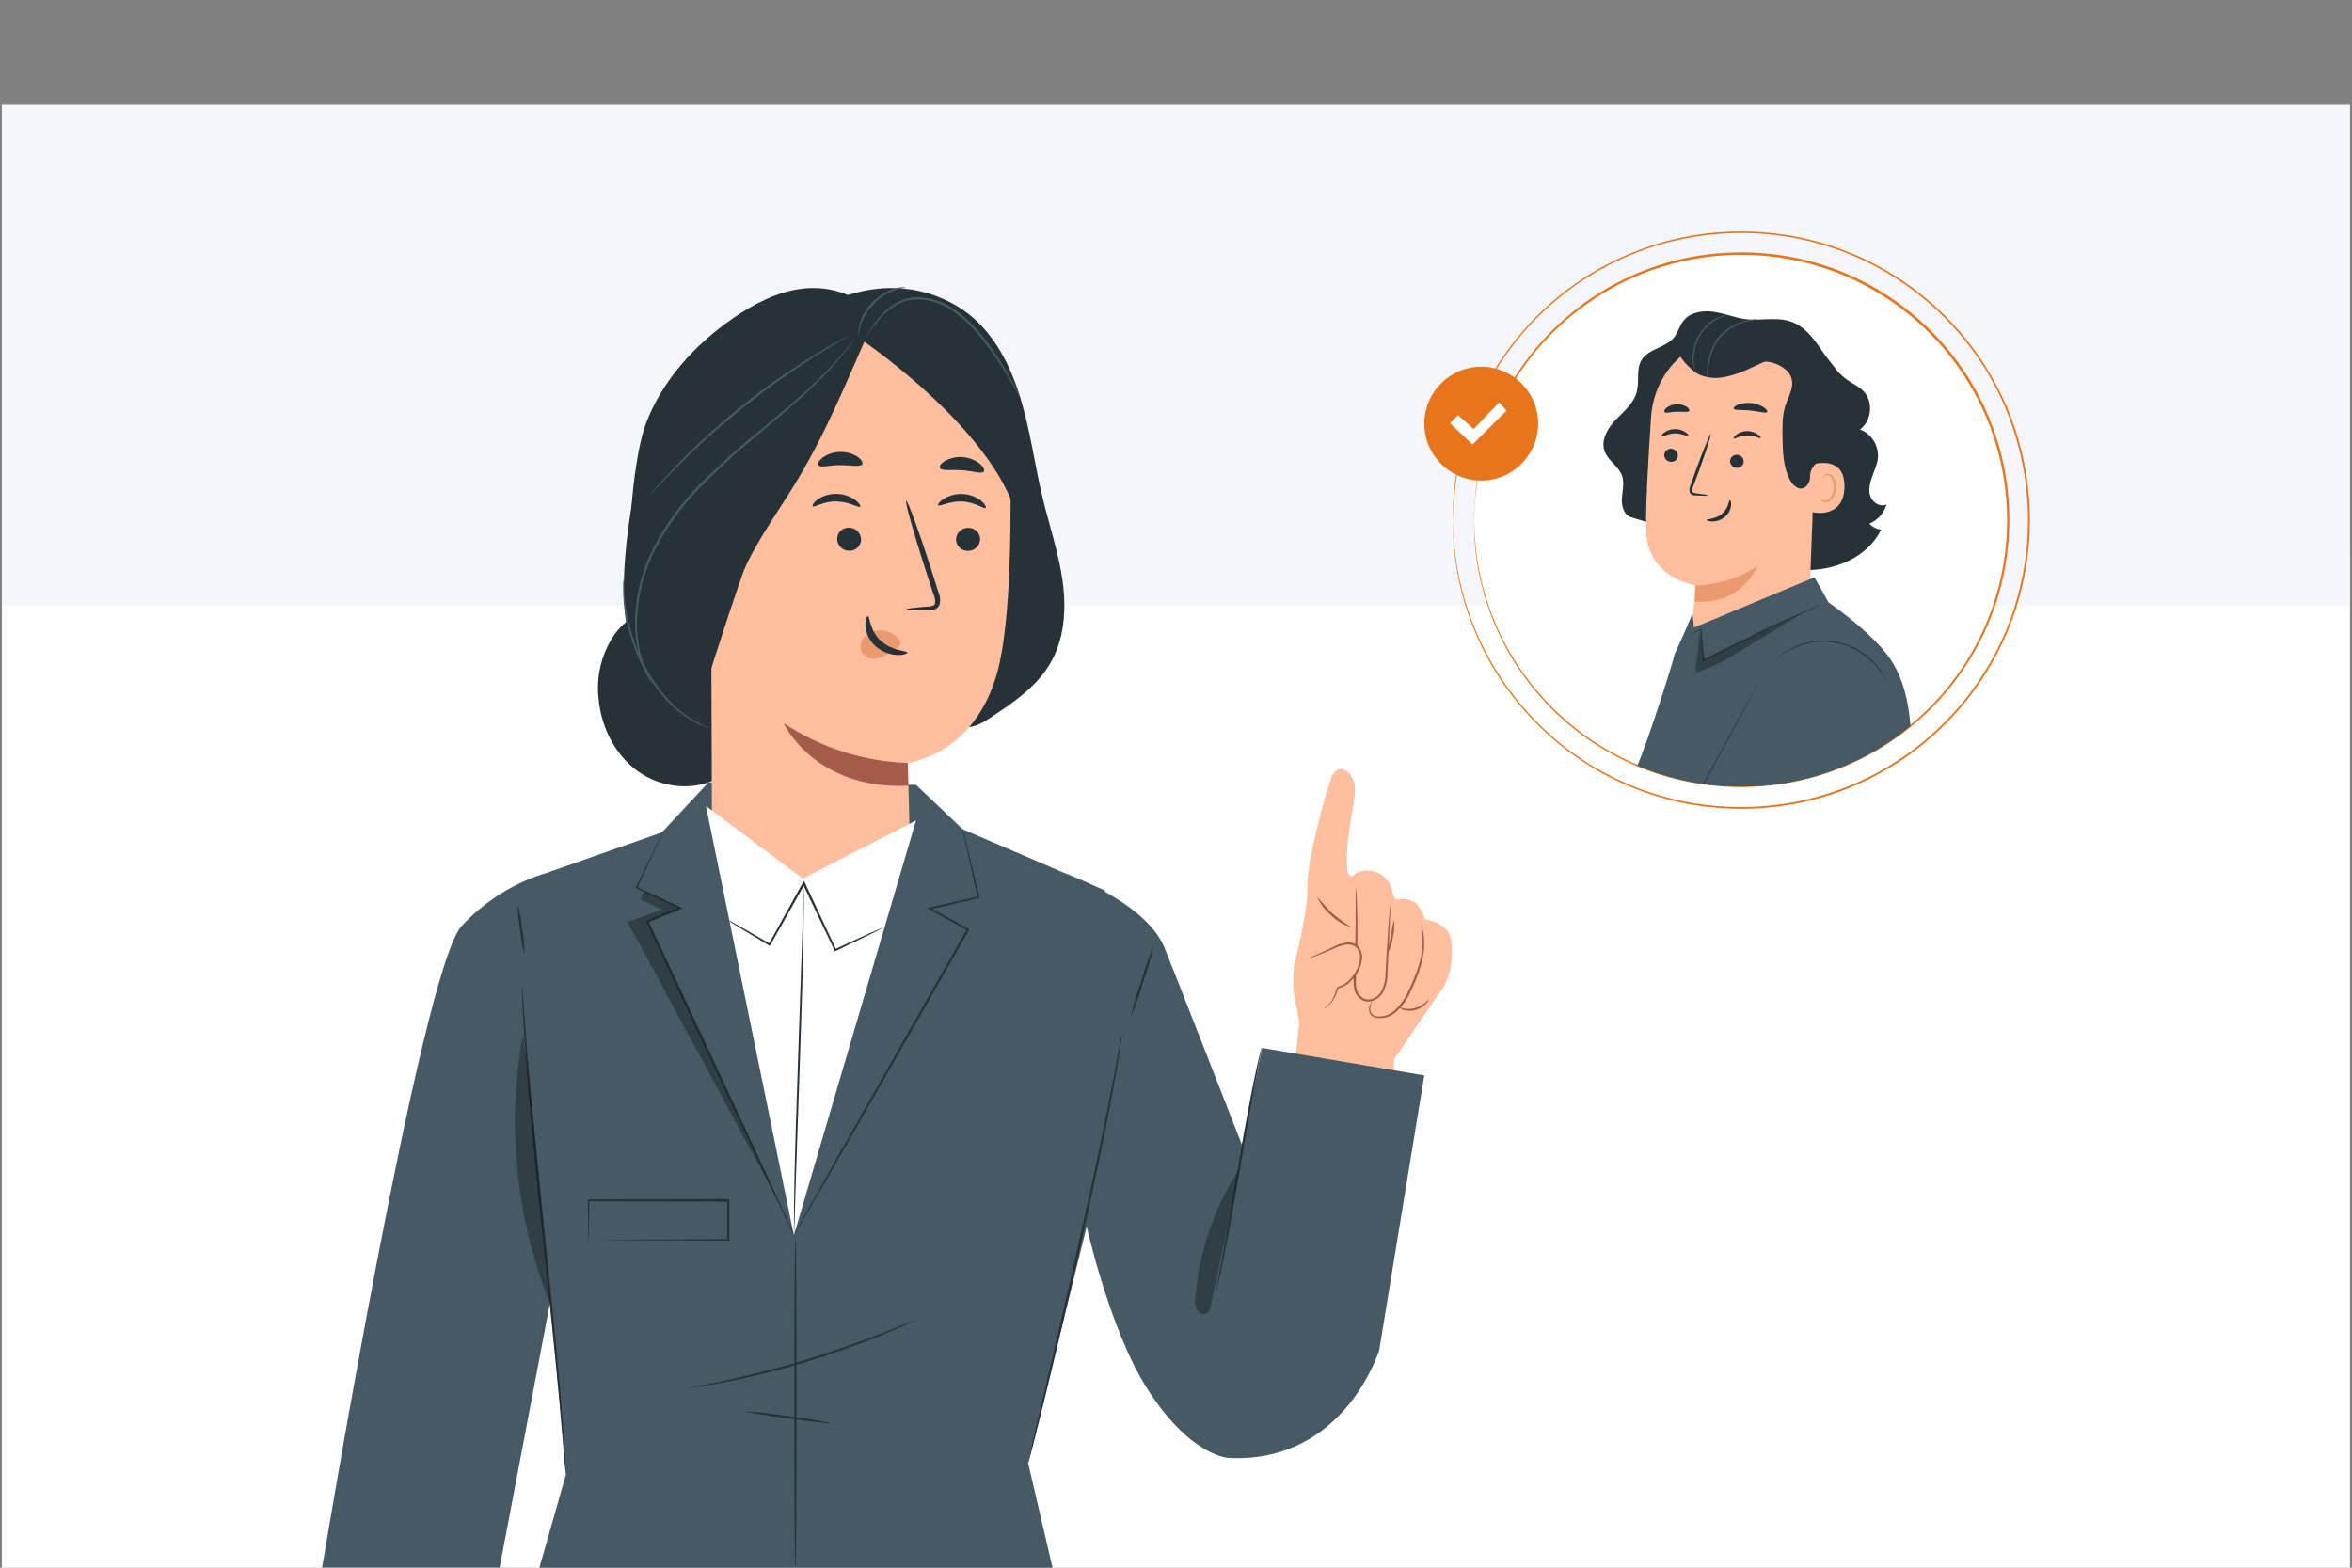 <?xml version="1.0" encoding="UTF-8"?> <svg xmlns="http://www.w3.org/2000/svg" xmlns:xlink="http://www.w3.org/1999/xlink" id="a" viewBox="0 0 300 200"><rect x="0" y="0" width="300" height="200" fill="#808080" stroke="none"/> <defs> <style>.e{fill:none;}.f{fill:#eb996e;}.g{fill:#f4f6fb;}.h{fill:#fff;}.i{fill:#ffbe9d;}.j{fill:#e6751c;}.k{fill:#a45b4a;}.l{fill:#455a64;}.m{fill:#263238;}.n,.o{opacity:.3;}.p{clip-path:url(#c);}.o{isolation:isolate;}</style> <clipPath id="c"> <ellipse class="e" cx="222.07" cy="66.35" rx="34.06" ry="33.99"></ellipse> </clipPath> </defs> <rect class="h" x=".24" y="70.87" width="299.51" height="129.13"></rect> <rect class="g" x=".24" y="13.38" width="299.51" height="63.82"></rect> <g> <g id="b"> <ellipse class="h" cx="222.07" cy="66.35" rx="34.06" ry="33.99"></ellipse> <path class="j" d="M188.01,66.35s0-.19,.03-.53,0-.91,.08-1.6c.36-5.37,1.99-10.57,4.76-15.18,2.25-3.73,5.18-6.99,8.65-9.63,4.21-3.19,9.1-5.35,14.29-6.32,2.88-.54,5.82-.7,8.75-.48,1.53,.11,3.04,.32,4.54,.63,1.54,.33,3.05,.76,4.53,1.29,6.31,2.29,11.79,6.4,15.78,11.8,1.04,1.41,1.96,2.9,2.77,4.45,.83,1.57,1.53,3.21,2.08,4.9,2.32,6.94,2.32,14.46,0,21.4-.56,1.69-1.25,3.33-2.08,4.9-3.94,7.54-10.55,13.34-18.55,16.24-1.48,.53-3,.96-4.53,1.29-1.5,.31-3.02,.52-4.55,.63-2.92,.22-5.86,.06-8.74-.48-5.19-.96-10.09-3.13-14.3-6.32-3.46-2.63-6.4-5.9-8.65-9.63-2.77-4.61-4.39-9.81-4.75-15.18-.07-.71-.05-1.25-.08-1.6s-.03-.53-.03-.53c0,0,0,.74,.05,2.17,.12,2.05,.43,4.08,.93,6.08,.79,3.2,2.05,6.26,3.72,9.1,2.25,3.75,5.19,7.05,8.66,9.7,4.23,3.22,9.15,5.41,14.37,6.38,2.9,.54,5.86,.71,8.81,.49,1.54-.11,3.07-.32,4.58-.63,1.55-.33,3.08-.76,4.57-1.29,6.38-2.3,11.93-6.43,15.95-11.89,1.05-1.42,1.98-2.91,2.79-4.48,.84-1.58,1.54-3.24,2.1-4.94,2.34-7,2.34-14.57,0-21.57-.56-1.7-1.26-3.35-2.1-4.94-3.96-7.61-10.64-13.44-18.7-16.36-1.49-.53-3.02-.96-4.57-1.3-1.51-.31-3.04-.52-4.58-.63-2.94-.21-5.9-.05-8.81,.49-2.71,.5-5.34,1.34-7.85,2.48-2.31,1.05-4.5,2.36-6.52,3.9-3.47,2.66-6.41,5.95-8.66,9.7-1.68,2.84-2.93,5.9-3.72,9.1-.5,2.02-.81,4.08-.93,6.16-.11,1.43-.09,2.18-.09,2.18Z"></path> <path class="j" d="M185.34,66.35s0-.2,.03-.6,0-.98,.08-1.75c.71-10.6,5.97-20.38,14.43-26.81,2.17-1.66,4.52-3.06,7-4.18,2.69-1.23,5.52-2.13,8.42-2.66,4.75-.88,9.63-.82,14.37,.16,1.66,.36,3.3,.83,4.9,1.4,6.81,2.48,12.74,6.93,17.03,12.77,1.12,1.52,2.12,3.12,2.98,4.79,.9,1.71,1.64,3.49,2.23,5.32,2.49,7.5,2.49,15.6,0,23.1-.59,1.83-1.34,3.61-2.24,5.32-.87,1.67-1.87,3.27-2.98,4.79-4.29,5.84-10.21,10.29-17.03,12.77-1.6,.57-3.23,1.04-4.9,1.4-4.73,.99-9.61,1.05-14.37,.17-5.61-1.05-10.89-3.39-15.43-6.84-3.73-2.86-6.88-6.4-9.3-10.43-1.82-3.05-3.19-6.34-4.07-9.77-.55-2.17-.91-4.39-1.06-6.62-.07-.77-.06-1.36-.08-1.75s-.03-.6-.03-.6c0,0,0,.81,.05,2.34,.22,3.87,1.06,7.68,2.5,11.27,.71,1.8,1.56,3.54,2.55,5.2,2.42,4.06,5.58,7.61,9.33,10.49,4.56,3.49,9.87,5.85,15.5,6.92,4.78,.89,9.69,.84,14.45-.15,1.67-.36,3.32-.83,4.93-1.4,6.85-2.5,12.81-6.97,17.13-12.85,1.13-1.53,2.13-3.15,3.01-4.84,.9-1.71,1.65-3.49,2.26-5.32,2.51-7.56,2.51-15.73,0-23.28-.6-1.83-1.36-3.61-2.26-5.32-.87-1.69-1.88-3.31-3.01-4.84-4.32-5.88-10.29-10.35-17.15-12.84-1.61-.58-3.26-1.04-4.93-1.4-1.63-.34-3.28-.57-4.94-.68-8.97-.66-17.86,1.99-25.01,7.45-3.75,2.87-6.92,6.43-9.33,10.49-2.98,5.01-4.71,10.67-5.04,16.49-.04,1.49-.02,2.29-.02,2.29Z"></path> <circle class="j" cx="188.93" cy="54.04" r="7.26" transform="translate(-6.23 31.11) rotate(-9.26)"></circle> <polygon class="h" points="184.95 53.99 185.98 52.96 187.96 54.73 191.21 51.35 192.16 52.38 187.82 56.71 184.95 53.99"></polygon> <g class="p"> <g> <path class="m" d="M206.12,53.53c1.04-1.09,2.29-2.11,2.66-3.57,.34-1.33-.11-2.88,.61-4.04,.89-1.45,3.07-1.55,4.13-2.87,.51-.64,.7-1.5,1.22-2.14,.87-1.1,2.46-1.33,3.86-1.13s2.69,.76,4.08,.94c1.91,.22,3.92-.32,5.73,.3,2,.69,3.18,2.54,4.41,4.34l1.64,2.09c.34,.36,.71,.69,1.11,.98,.7,.5,1.52,.86,2.12,1.48,1.28,1.34,1.06,3.79-.45,4.87,1.49,.58,2.41,2.07,2.29,3.66-.08,.85-.49,1.63-.76,2.43s-.5,1.7-.18,2.5,1.28,1.37,2.04,.99c-.32,1.11-1.13,2.01-2.19,2.45,.39,.43,.93,.7,1.5,.75-1.72,3.59-6.02,5.32-9.99,5.16-3.97-.15-7.7-1.83-11.31-3.47l-10.56-3.25c-.93-.26-1.27-1.41-1.21-2.38s.34-1.95,.04-2.87c-.41-1.25-1.82-1.97-2.26-3.22-.48-1.43,.44-2.94,1.48-4.04Z"></path> <path class="m" d="M230.96,64.4c.88-2.38,1.75-4.78,2.21-7.27s.47-5.11-.3-7.53c-.12-.35-1.17-2.84-1.55-2.81-.27,.02,.34,2.3,.19,2.53-1.41,2.21-1.88,4.92-1.77,7.54,.13,2.55,.53,5.07,1.22,7.53"></path> <path class="i" d="M231.6,54.74c.46-6.35-2.85-11.9-9.2-12.19h-.59c-5.93,.08-10.81,4.7-11.21,10.61-.37,5.5-.72,11.59-.63,14.54,.16,6.1,6.28,6.97,6.28,6.97l-.75,9.99,15.31-8.65,.8-21.27Z"></path> <path class="f" d="M216.25,74.68c2.82-.05,5.57-.9,7.91-2.46,0,0-1.89,4.98-7.98,4.51l.07-2.05Z"></path> <path class="m" d="M212.27,58.05c0,.47,.38,.86,.86,.87,.46,.03,.85-.31,.88-.77v-.03c0-.47-.38-.86-.85-.87-.46-.03-.86,.32-.89,.79h0Z"></path> <path class="m" d="M211.94,55.69c.11,.11,.76-.39,1.7-.4s1.63,.45,1.73,.33c.05-.05-.07-.26-.37-.47-.41-.27-.9-.42-1.39-.41-.49,0-.96,.17-1.35,.46-.29,.23-.38,.43-.33,.48Z"></path> <path class="m" d="M220.67,58.82c0,.47,.38,.86,.85,.87,.46,.03,.86-.31,.89-.77v-.03c0-.47-.38-.86-.85-.87-.46-.03-.86,.32-.89,.79v.02Z"></path> <path class="m" d="M221.14,55.94c.11,.11,.77-.38,1.7-.39s1.63,.45,1.73,.33c.05-.05-.06-.25-.37-.47-.41-.28-.89-.42-1.39-.41-.49,0-.96,.16-1.35,.46-.28,.23-.38,.44-.33,.48Z"></path> <path class="m" d="M217.88,63.2c0-.05-.58-.15-1.53-.26-.24-.02-.47-.06-.51-.23-.02-.25,.03-.5,.15-.71,.22-.58,.45-1.2,.68-1.83,.95-2.61,1.63-4.76,1.53-4.79s-.96,2.05-1.91,4.66c-.23,.64-.45,1.26-.65,1.84-.15,.29-.19,.62-.11,.94,.07,.17,.22,.3,.4,.35,.13,.03,.27,.04,.41,.04,.94,.05,1.54,.05,1.54,0Z"></path> <path class="m" d="M220.64,63.81c-.15-.01-.14,1.01-1,1.74s-1.95,.64-1.95,.78c0,.06,.24,.19,.7,.2,.6,0,1.17-.21,1.63-.59,.44-.37,.72-.89,.78-1.46,.03-.43-.08-.68-.15-.67Z"></path> <path class="m" d="M221.14,52.13c.1,.25,1.03,.12,2.13,.24s2.01,.41,2.14,.17c.06-.11-.09-.35-.46-.59-.98-.6-2.18-.72-3.26-.32-.39,.17-.6,.37-.56,.49Z"></path> <path class="m" d="M212.29,52.56c.17,.21,.81-.02,1.59-.04s1.43,.13,1.59-.1c.06-.11-.04-.32-.33-.52-.8-.48-1.8-.44-2.56,.11-.27,.23-.36,.45-.29,.55Z"></path> <path class="i" d="M231.16,59.27c.1-.05,4.18-1.3,4.1,2.88-.08,4.18-4.25,3.23-4.27,3.12s.17-6,.17-6Z"></path> <path class="f" d="M232.31,63.71s.07,.05,.19,.11c.17,.08,.37,.08,.54,.02,.44-.15,.83-.85,.86-1.6,.02-.36-.05-.71-.18-1.04-.08-.27-.28-.48-.54-.57-.17-.05-.35,.03-.43,.19-.06,.11-.04,.2-.06,.21s-.09-.07-.05-.24c.03-.1,.09-.2,.17-.26,.12-.08,.26-.12,.4-.1,.35,.08,.63,.33,.75,.66,.17,.36,.25,.77,.23,1.17-.04,.84-.49,1.62-1.1,1.79-.23,.06-.48,.02-.67-.12-.12-.11-.14-.2-.13-.21Z"></path> <path class="m" d="M213.5,46.33c-.67-.4,1.42-2.52,3.1-3.23,2.54-1.07,6.39-1.66,8.69-.95,2.77,.86,5.04,2.32,6.37,4.89,1.33,2.57,1.77,5.54,1.61,8.43-.05,.88-.17,1.8-.66,2.54-.61,.91-1.74,1.46-1.73,2.73,.02,.47-.14,.92-.46,1.26-.79,.79-1.71,0-2.11-.77-.87-1.66-.92-3.62-.95-5.49-.02-1.33-.04-2.7,.36-3.96,.22-.69,.57-1.34,.75-2.04,.23-.7,.14-1.46-.24-2.09-.1-.13-.21-.26-.33-.37-1.16-1.07-2.8-1.43-4.3-.94-2.37,.77-6.42,1.9-7.45,1.08-1.48-1.19-1.82-1.95-1.82-1.95l-.86,.87Z"></path> <path class="m" d="M225.08,41.58c-2.27-.83-4.89-.86-7.07,.19-1.15,.58-2.21,1.48-2.59,2.71s.1,2.76,1.28,3.28l.08,.06c1.77,.65,2.93,.44,4.72-.13,1.51-.48,2.85-1.36,4.37-1.83,1.62-.5,3.35-.5,4.97,0-1.55-1.86-3.5-3.44-5.77-4.27Z"></path> <path class="l" d="M224.1,40.76c-.14-.02-.29-.01-.43,0-.39,.03-.77,.1-1.14,.2-.56,.15-1.1,.37-1.6,.65-.62,.34-1.19,.79-1.66,1.32-.45,.55-.79,1.18-1.01,1.86-.19,.54-.32,1.1-.41,1.67-.08,.48-.11,.88-.14,1.15-.02,.14-.02,.28,0,.43,.04-.14,.07-.28,.08-.42,.04-.27,.1-.67,.19-1.14,.11-.56,.25-1.11,.44-1.64,.22-.65,.56-1.26,1-1.8,.46-.52,1-.95,1.6-1.29,.49-.28,1.01-.51,1.56-.67,.51-.13,1.02-.24,1.53-.32Z"></path> <path class="l" d="M220.3,40.17c-.12,0-.25,.03-.37,.07-.14,.03-.29,.07-.42,.12l-.54,.21c-1.02,.51-1.86,1.32-2.38,2.33-.15,.28-.28,.58-.39,.89-.09,.29-.17,.58-.22,.87-.05,.27-.08,.54-.09,.81,0,.24,0,.47,.03,.71,.02,.19,.05,.39,.1,.58,.03,.14,.07,.28,.13,.42,.04,.12,.09,.24,.16,.36-.13-.44-.22-.89-.27-1.35-.01-.23-.02-.46,0-.68,.02-.26,.05-.53,.1-.79,.06-.29,.13-.57,.22-.85,.11-.29,.24-.58,.38-.86,.51-.98,1.31-1.78,2.28-2.3l.52-.24c.13-.06,.27-.1,.41-.14,.12-.03,.24-.09,.35-.16Z"></path> <path class="l" d="M241.54,110.37c1.03-4.25,1.1-5.36,1.94-11.74,.72-5.53,0-11.07-2.35-14.53s-7.89-7.24-7.89-7.24l-1.8-3.21-15.37,6.41-.18-1.8-1.14,2.67-1.16,2.55c-.05,.57-3.55,11.63-4.92,14.6s8.33,2.3,8.59,4.55"></path> <path class="l" d="M241.17,96.66c-.19,.27-15.06,25.69-20.71,26.27-5.65,.58-22.93-.74-26.23-1.7s-6.55-1.84-6.55-1.84c0,0-1.91-6.02,.77-10.74l4.62,.57s12.95,.49,14.81,.16c1.87-.33,3.58-1.89,5.22-1.65l11.9-21.91s6.91-5.33,11.3-3.09c4.38,2.24,6.41,11.69,4.86,13.93Z"></path> <path class="m" d="M225.01,85.83s-.08,.13-.22,.39l-.63,1.14-2.42,4.38c-2.08,3.8-5.06,9.28-8.7,15.96l.07-.03c-.78-.05-1.55,.12-2.24,.48-.71,.31-1.4,.68-2.15,.95-.77,.25-1.58,.36-2.38,.33-.82,.02-1.66,.02-2.52,.01-3.41-.03-7.01-.14-10.76-.28h0l-4.62-.57h-.06l-.03,.04c-.86,1.62-1.34,3.41-1.39,5.23-.09,1.88,.12,3.77,.63,5.58v.04h.04l2.9,.82,3.17,.89c1.05,.29,2.12,.5,3.2,.63,2.14,.29,4.25,.5,6.32,.68s4.12,.32,6.12,.43,3.96,.19,5.88,.22c.96,.02,1.9,.01,2.84,0,.92,0,1.84-.07,2.75-.2,.44-.13,.86-.32,1.24-.57,.38-.24,.75-.5,1.1-.79,.67-.56,1.3-1.15,1.9-1.78,2.14-2.32,4.13-4.79,5.94-7.38,3.37-4.71,5.86-8.69,7.57-11.44,.85-1.38,1.5-2.46,1.93-3.19s.65-1.12,.65-1.12c0,0-.06,.09-.18,.28s-.29,.46-.51,.83l-1.96,3.17c-1.73,2.74-4.23,6.7-7.61,11.4-1.81,2.57-3.79,5.03-5.92,7.34-.59,.63-1.22,1.22-1.89,1.77-.34,.28-.7,.54-1.07,.78-.37,.24-.78,.43-1.2,.55-.9,.13-1.82,.19-2.73,.19-.93,.02-1.87,.02-2.83,0-1.91-.03-3.87-.11-5.87-.22s-4.04-.25-6.1-.43-4.18-.38-6.31-.68c-1.07-.13-2.13-.34-3.17-.63l-3.17-.89-2.9-.82,.06,.06c-.5-1.79-.72-3.66-.63-5.52,.07-1.8,.54-3.57,1.39-5.16l-.09,.04,4.62,.57h0c3.74,.13,7.35,.24,10.77,.26,.85,0,1.71,0,2.52-.02,.42,0,.83-.02,1.24-.06,.41-.04,.81-.13,1.19-.28,.76-.27,1.46-.65,2.16-.95,.66-.35,1.41-.51,2.16-.46h.05l.02-.04c3.62-6.7,6.58-12.18,8.63-15.99l2.37-4.4,.61-1.15c.13-.26,.21-.4,.21-.4Z"></path> <path class="m" d="M226.47,84.16s.19-.14,.52-.4c.47-.36,.98-.68,1.52-.94,.79-.39,1.64-.67,2.51-.82,2.15-.39,4.37,.04,6.21,1.21,.75,.47,1.43,1.04,2.02,1.7,.4,.45,.75,.94,1.06,1.46,.1,.19,.21,.38,.34,.57-.01-.06-.04-.11-.06-.16-.05-.1-.11-.26-.21-.44-.29-.53-.63-1.03-1.03-1.49-2.69-3.16-7.22-4.04-10.9-2.11-.54,.28-1.04,.61-1.51,1-.13,.1-.25,.21-.37,.33-.04,.03-.08,.07-.11,.11Z"></path> <path class="m" d="M213.14,107.76c.09,.67,.24,1.34,.45,1.99,.15,.66,.36,1.31,.62,1.94-.09-.67-.24-1.34-.45-1.98-.15-.66-.36-1.31-.62-1.94Z"></path> <path class="m" d="M215.64,80.91c.12-.04,.24-.08,.35-.14l.98-.45-.07-.03c.1,.94,.15,2.32,.32,3.98v.11l.11-.05c1.43-.73,3.17-1.57,5-2.46,1.37-.66,2.66-1.33,3.84-1.91s2.27-1.06,3.18-1.47l2.16-.95,.59-.26c.07-.03,.14-.06,.2-.1-.07,.01-.15,.04-.21,.07l-.6,.23c-.52,.2-1.26,.51-2.18,.9s-2,.87-3.2,1.41l-3.84,1.9c-1.84,.89-3.57,1.72-5,2.48l.11,.06c-.17-1.65-.25-3.03-.37-3.97v-.06l-.05,.03-.96,.48c-.12,.06-.23,.12-.34,.2Z"></path> <g class="n"> <path d="M230.12,78.09l-8.18,5c-1.81,1.1-3.64,2.22-5.7,2.67l.61-5.31,.44,3.79,12.83-6.15Z"></path> </g> </g> </g> </g> <g id="d"> <path class="i" d="M181.76,117.31c.97,.11,1.89,.52,2.61,1.18,.71,.62,.84,1.98,.84,2.55,0,2.29-.4,4.23-1.87,5.99l-5.55,8.15v3.03l-12.83-.53,.77-7.31s-.45-2.5-.67-3.48,0-3.8,0-3.8c0,0,1.79-6.68,1.69-9.83-.11-3.15,2.17-11.57,3.04-13.96s2.98-.76,3.04,1.3-1.36,6.52-.98,10.43c0,0,.22,1.3,.98,.49,.43-.46,2.75-1.04,4.17,.85,.29,.4,.49,.86,.58,1.35,.1,.47,.29,1.1,.62,1.06,.69-.15,1.4-.08,2.04,.22,.98,.42,1.52,2.31,1.52,2.31Z"></path> <path class="i" d="M177.31,115.27l-.48,8.76c.02,.89-.17,1.76-.57,2.55-.47,.81-1.43,1.21-2.33,.95-.54-.25-.94-.73-1.06-1.31-.11-.56-.14-1.13-.07-1.7,.23-3.72,.27-7.45,.11-11.17"></path> <path class="k" d="M172.91,113.34c-.01,.1-.01,.2,0,.29v3.92c0,1.27-.04,2.85-.11,4.57-.04,.86-.09,1.76-.14,2.69-.05,.49-.01,.98,.1,1.46,.12,.52,.44,.97,.88,1.26,.47,.28,1.04,.32,1.54,.11,.48-.18,.88-.5,1.17-.93,.44-.82,.66-1.73,.63-2.66,.09-1.71,.16-3.26,.22-4.57s.1-2.31,.13-3.08v-.84c.01-.1,.01-.2,0-.29-.02,.09-.04,.19-.04,.29l-.07,.84c-.05,.77-.12,1.81-.21,3.08s-.18,2.85-.28,4.57c.02,.88-.18,1.75-.6,2.53-.25,.37-.61,.66-1.03,.82-.42,.17-.9,.14-1.29-.09-.38-.26-.65-.65-.76-1.1-.1-.45-.14-.92-.09-1.38,.05-.93,.1-1.84,.13-2.7,.06-1.72,.07-3.28,.05-4.58s-.06-2.36-.1-3.08c0-.37-.04-.65-.06-.84,0-.1-.01-.2-.04-.29Z"></path> <path class="i" d="M166.95,122.19c.99-.25,2.72-1.16,3.72-1.55,.74-.29,1.65-.47,2.29,0,.51,.46,.74,1.16,.61,1.84-.14,.86-.53,1.66-1.12,2.3-.21,.25-.45,.48-.71,.69-.27,.19-.58,.34-.89,.44-.1,.03-.19,.08-.26,.16-.11,.22-.2,.46-.24,.71-.22,.61-.59,1.16-1.06,1.6-.11,.1-.23,.2-.36,.28"></path> <path class="k" d="M168.91,128.67s.06,0,.15-.08c.14-.09,.27-.19,.39-.3,.44-.41,.79-.92,1-1.48,.07-.19,.1-.39,.16-.53,.03-.08,.08-.14,.15-.19,.09-.04,.19-.08,.29-.11,.46-.16,.87-.42,1.21-.78,.82-.75,1.34-1.78,1.47-2.88,.07-.6-.13-1.19-.53-1.64-.43-.37-1-.53-1.55-.42-.47,.08-.93,.22-1.36,.43-.4,.18-.77,.36-1.11,.53-.67,.32-1.21,.57-1.6,.73-.2,.07-.4,.16-.6,.25,.22-.01,.44-.07,.64-.15,.4-.13,.96-.36,1.64-.66l1.12-.48c.41-.19,.85-.32,1.3-.39,.48-.09,.96,.05,1.33,.36,.35,.39,.51,.91,.46,1.43-.13,1.04-.61,2-1.37,2.72-.31,.33-.69,.59-1.11,.74-.11,.04-.21,.08-.31,.13-.11,.07-.19,.17-.23,.29-.08,.21-.1,.41-.15,.57-.19,.55-.49,1.05-.89,1.47-.17,.13-.33,.27-.48,.42Z"></path> <path class="k" d="M168.03,114.44c.4,.92,1.02,1.74,1.8,2.37,.72,.71,1.6,1.23,2.56,1.52-.82-.54-1.61-1.11-2.37-1.73-.7-.69-1.36-1.41-1.98-2.17Z"></path> <path class="k" d="M175.04,127.64s-.04,.04-.1,.14c-.08,.15-.15,.3-.21,.46-.1,.26-.13,.54-.08,.82,.1,.38,.4,.67,.78,.77,.96,.19,1.95-.09,2.66-.76,.84-.77,1.5-1.72,1.93-2.78,.5-1.01,.91-2.06,1.22-3.14,.26-.89,.4-1.81,.42-2.73,.01-.62-.06-1.24-.2-1.85-.04-.23-.12-.44-.22-.65,.16,.82,.23,1.66,.22,2.5-.05,.9-.2,1.8-.47,2.66-.33,1.06-.74,2.1-1.23,3.1-.41,1.02-1.04,1.94-1.85,2.7-.65,.62-1.54,.9-2.42,.77-.32-.07-.58-.31-.68-.62-.05-.25-.04-.51,.03-.75,.1-.41,.21-.63,.19-.64Z"></path> <path class="k" d="M177.79,117.31c-.17,.73-.3,1.47-.4,2.22-.19,.73-.33,1.47-.45,2.21,.38-.67,.62-1.4,.72-2.16,.19-.74,.23-1.51,.13-2.27Z"></path> <path class="k" d="M178.48,128.5s.18,.2,.53,.34c.51,.16,1.05,.16,1.56,0,.51-.15,.97-.42,1.34-.8,.28-.3,.36-.53,.34-.53s-.18,.17-.47,.41c-.37,.31-.81,.54-1.28,.68-.46,.14-.96,.16-1.43,.06-.34-.09-.56-.19-.59-.15Z"></path> <path class="l" d="M116.84,100.13l5.96,5.67,18.16,7.81v33.41l-9.83,39.59,3.12,13.39H68.8l3.39-11.9s-1.77-23.28-4.22-38.59c-2.21-13.74,1.94-38.21,1.94-38.21l14.52-5.11,5.94-6.38,26.47,.32Z"></path> <path class="l" d="M135.69,111.37s10.26,3.55,12.81,9.45c.44,1.02,10.61,27.02,10.61,27.02l16.83,24.36s-4.37,14.43-19.09,13.81c0,0-4.83,0-10.46-8.75-4.99-7.73-8.02-21.78-8.02-21.78l-2.69-44.11Z"></path> <path class="m" d="M101.26,157.61s.07-.09,.1-.14l.26-.43,.97-1.65,3.52-6.1c2.96-5.18,7.03-12.3,11.53-20.17,2.1-3.72,4.11-7.24,5.94-10.46l.06-.12-.12-.06-4.86-2.66-.03,.21,6.2-1.47h.09v-.09c-.64-2.69-1.16-4.85-1.53-6.38-.18-.73-.32-1.3-.42-1.71-.05-.19-.09-.33-.12-.44,0-.05-.03-.1-.05-.15,0,.05,0,.1,0,.15,0,.11,.05,.26,.09,.45,.09,.41,.21,.98,.38,1.72,.34,1.52,.83,3.68,1.44,6.38l.07-.11-6.2,1.39-.3,.07,.27,.15,4.85,2.71-.05-.18c-1.84,3.22-3.86,6.75-5.96,10.45-4.47,7.89-8.51,15.03-11.46,20.22-1.45,2.58-2.62,4.68-3.44,6.15l-.93,1.68c-.1,.18-.18,.32-.23,.44-.03,.05-.05,.1-.07,.15Z"></path> <path class="m" d="M101.46,157.94c0-.05-.03-.11-.05-.15-.05-.12-.11-.26-.19-.44l-.76-1.69c-.68-1.48-1.64-3.58-2.84-6.18l-9.46-20.34c-1.94-4.14-3.78-8.08-5.44-11.62l-.06,.17,4.17-1.73,.24-.1-.24-.11-5.58-2.59,.04,.12c1.06-2.33,1.95-4.19,2.55-5.49,.29-.63,.53-1.13,.68-1.48l.16-.39s.04-.09,.05-.13c-.03,.04-.05,.08-.07,.12-.05,.1-.12,.22-.19,.37-.18,.35-.42,.84-.72,1.46l-2.63,5.45-.04,.09,.09,.04,5.54,2.62v-.21l-4.18,1.71-.12,.05,.05,.12,5.42,11.63,9.53,20.3c1.23,2.58,2.22,4.67,2.92,6.13,.34,.71,.61,1.27,.8,1.67l.22,.43s.06,.1,.1,.14Z"></path> <polygon class="l" points="175.93 172.2 181.67 137.2 160.99 133.69 152.95 172.69 175.93 172.2"></polygon> <path class="m" d="M155.08,164.83c.05-.1,.08-.2,.1-.31,.06-.23,.13-.53,.22-.9,.19-.78,.44-1.92,.72-3.32,.58-2.81,1.28-6.72,2.02-11.04s1.4-8.23,1.94-11.05c.26-1.38,.48-2.51,.63-3.34,.07-.37,.13-.67,.17-.91,.02-.1,.04-.21,.04-.32-.05,.1-.08,.2-.1,.31-.06,.23-.13,.53-.22,.9-.19,.78-.44,1.92-.72,3.32-.58,2.81-1.29,6.72-2.02,11.04-.73,4.32-1.4,8.23-1.94,11.05-.27,1.38-.48,2.51-.63,3.34-.07,.37-.13,.67-.17,.91-.02,.1-.04,.21-.04,.32Z"></path> <path class="m" d="M143.07,132.04s-.03,.09-.04,.14c0,.11-.05,.24-.09,.42-.07,.39-.17,.92-.29,1.6-.24,1.39-.63,3.4-1.11,5.88-.98,4.96-2.44,11.79-4.13,19.3-1.69,7.52-3.29,14.32-4.44,19.24-.57,2.44-1.06,4.43-1.37,5.83-.15,.67-.28,1.2-.36,1.6-.04,.17-.06,.3-.09,.42,0,.05,0,.1,0,.14,.02-.04,.04-.09,.05-.14,.03-.11,.07-.24,.12-.41l.42-1.57c.35-1.39,.84-3.37,1.45-5.81,1.2-4.91,2.83-11.71,4.52-19.22s3.12-14.37,4.05-19.33c.46-2.48,.82-4.5,1.03-5.9l.24-1.6c.03-.17,.04-.31,.06-.42,0-.05,0-.11-.01-.16Z"></path> <path class="l" d="M69.91,111.3c-4.22,1.24-8.03,3.6-11.02,6.83-5.18,5.56-17.8,81.85-17.8,81.85h22.64l7.26-38.17-1.09-50.51Z"></path> <path class="m" d="M66.57,126c0,.05,0,.11,0,.16v.47c0,.44,.05,1.06,.08,1.81,.07,1.6,.22,3.86,.43,6.67,.41,5.63,1.16,13.39,2.07,21.95,.91,8.56,1.71,16.31,2.22,21.93,.24,2.8,.44,5.07,.58,6.66,.07,.77,.12,1.38,.16,1.81,0,.2,.04,.35,.05,.47,0,.05,.01,.11,.03,.16,0-.05,0-.11,0-.16v-.47c-.03-.44-.06-1.06-.11-1.81-.1-1.6-.27-3.85-.49-6.67-.46-5.62-1.23-13.38-2.13-21.95-.89-8.57-1.69-16.31-2.13-21.94-.23-2.81-.4-5.09-.53-6.66-.06-.77-.1-1.38-.13-1.81,0-.19-.03-.35-.04-.47,0-.06-.02-.11-.04-.16Z"></path> <path class="m" d="M101.46,199.98c.08,0,.14-9.42,.14-21.02s-.06-21.02-.14-21.02-.14,9.41-.14,21.02,.06,21.02,.14,21.02Z"></path> <path class="m" d="M87.3,177.12c.1,.02,.21,.02,.31,0l.89-.12c.77-.11,1.88-.29,3.25-.53,3.56-.68,7.08-1.53,10.55-2.57,3.47-1.04,6.89-2.24,10.24-3.62,1.28-.53,2.31-.98,3.02-1.31l.81-.39c.1-.04,.19-.09,.28-.15-.1,.02-.2,.05-.3,.1l-.83,.34c-.72,.3-1.76,.72-3.05,1.23-2.58,1.02-6.19,2.33-10.25,3.54-4.06,1.21-7.79,2.08-10.51,2.66-1.36,.28-2.46,.5-3.22,.64l-.88,.18c-.1,0-.2,0-.3,.01Z"></path> <path class="m" d="M95,180.06c0,.07,2.45,.47,5.5,.89s5.52,.7,5.53,.62c-1.81-.39-3.65-.69-5.49-.9-1.83-.3-3.68-.5-5.53-.62Z"></path> <g class="n"> <path d="M66.69,132.05c1.71,11.06,2.19,22.78,3.56,34.12h-.15c-4.31-10.83-5.49-22.65-3.41-34.12Z"></path> </g> <g class="n"> <path d="M158.29,148.83c-3.35,5-5.35,10.78-5.82,16.78-.08,.51-.02,1.03,.19,1.5,.23,.48,.81,.68,1.29,.45h0c.28-.24,.45-.58,.48-.95,1.24-5.85,2.48-11.71,3.72-17.56"></path> </g> <polygon class="o" points="82.19 113.71 81.68 114.75 84.47 116.02 80.06 117.64 99.24 153.19 82.59 117.58 86.77 115.86 82.19 113.71"></polygon> <path class="m" d="M75.12,158.25c0-.12,0-.24,0-.36v-1c0-.88,.03-2.13,.05-3.72l-.09,.09c4.11,.03,10.57,.05,17.82,.05l-.14-.14h0v5.05l.13-.13-12.7,.06-3.72,.04h-1.38c.11,0,.22,0,.33,0h.98l3.72,.04,12.77,.06h.14v-5.18h0l-.14-.14c-7.25,0-13.71,0-17.82,.05h-.09v.09c0,1.6,.04,2.86,.05,3.76v.98c0,.14,.03,.29,.07,.42Z"></path> <path class="m" d="M144.17,129.94c.63-1.52,1.18-3.07,1.64-4.64,.55-1.55,1.01-3.13,1.38-4.73-.64,1.52-1.18,3.07-1.64,4.64-.55,1.55-1.01,3.13-1.38,4.73Z"></path> <path class="m" d="M66.04,115.35c0,1.07,.1,2.14,.29,3.19,.09,1.06,.28,2.12,.56,3.15,0-1.07-.11-2.14-.29-3.19-.1-1.06-.29-2.12-.56-3.15Z"></path> <path class="m" d="M85.91,77.36c-2.85-.31-5.72,1.18-7.45,3.47-1.66,2.36-2.42,5.25-2.13,8.12,.29,3.67,2.03,7.29,5.02,9.44s7.22,2.62,10.41,.78c2.89-1.67,4.59-5.01,4.74-8.34s-1.14-6.62-3.11-9.32c-1.83-2.51-4.86-4.72-7.84-3.84"></path> <path class="m" d="M81.89,58.3c1.83-6.78,4.65,1.95,6.96,2.66,1.37,.43,2.34,1.72,2.75,3.1,.34,1.4,.44,2.85,.31,4.29-.3,8.75-.61,17.51-.92,26.26-5.22-2.47-9.32-8.32-10.84-13.89-1.52-5.57,.23-16.85,1.73-22.42Z"></path> <path class="m" d="M104.34,39.28c8.73-4.69,15.73-1.92,19.15,.74s5.44,6.71,6.69,10.85c1.26,4.14,1.79,8.45,2.81,12.65,.85,3.53,2.04,7,2.54,10.59s.26,7.45-1.6,10.57c-1.77,3.01-4.79,5.03-7.71,6.95-1.06,.69-2.29,1.4-3.49,1.03-.87-.28-1.46-1.06-1.98-1.81-9.48-13.54-16.91-28.4-22.06-44.1l5.65-7.48Z"></path> <path class="i" d="M94.62,49.36l15.12-6.09,3.96,.44c8.9,0,15.08,9.77,15.18,16.98,.1,8.01-.09,17.79-1.34,23.7-2.5,11.88-11.76,12.95-11.76,12.95,0,0,.11,3.24,.2,7.23,.16,6.95-5.34,12.71-12.28,12.88-.18,0-.37,0-.55,0h0c-6.83-.14-12.31-5.7-12.34-12.54l-.19-51.48c.07-2.19,1.81-3.97,4-4.08Z"></path> <path class="m" d="M125.02,68.81c-.04,.83-.73,1.48-1.56,1.47-.81,.02-1.49-.62-1.52-1.43v-.03c.03-.83,.72-1.49,1.56-1.48,.81-.02,1.49,.62,1.52,1.43v.04Z"></path> <path class="m" d="M125.72,64.79c-.2,.19-1.32-.73-2.97-.81s-2.91,.69-3.08,.48c-.09-.1,.13-.45,.68-.8,.74-.46,1.6-.68,2.47-.63,.86,.04,1.69,.35,2.36,.89,.49,.42,.64,.79,.54,.87Z"></path> <path class="m" d="M115.63,77.73c0-.1,1.03-.22,2.71-.35,.43,0,.83-.09,.92-.37,.05-.44-.03-.89-.23-1.28l-1.06-3.28c-1.51-4.67-2.57-8.51-2.38-8.55s1.56,3.68,3.06,8.34l1.04,3.29c.24,.52,.29,1.11,.13,1.67-.14,.3-.41,.51-.72,.59-.24,.05-.48,.07-.72,.06-1.69,.01-2.73-.02-2.73-.12Z"></path> <path class="k" d="M115.79,97.34c-5.65-.2-11.12-1.95-15.83-5.08,0,0,3.86,8.51,15.9,7.98l-.07-2.9Z"></path> <path class="f" d="M114.73,81.67c-.6-.84-1.59-1.3-2.62-1.24-.74,.03-1.44,.36-1.93,.92-.48,.54-.58,1.33-.23,1.96,.51,.63,1.35,.89,2.13,.65,.79-.24,1.53-.63,2.18-1.15,.19-.12,.36-.28,.49-.46,.14-.18,.15-.43,.03-.62"></path> <path class="m" d="M110.7,78.62c.27,0,.18,1.79,1.65,3.14s3.39,1.25,3.39,1.5c0,.11-.44,.32-1.25,.31-1.05-.04-2.06-.45-2.84-1.15-.75-.68-1.21-1.62-1.27-2.63-.03-.75,.19-1.19,.31-1.17Z"></path> <path class="m" d="M125.48,60.16c-.31,.36-1.43-.09-2.8-.17s-2.54,.12-2.79-.28c-.11-.2,.09-.56,.62-.89,1.44-.8,3.21-.66,4.5,.37,.46,.41,.6,.8,.47,.98Z"></path> <path class="m" d="M106.78,68.69c-.02,.83,.63,1.53,1.46,1.57,.81,.07,1.52-.52,1.59-1.33v-.04c.02-.83-.63-1.53-1.46-1.57-.81-.07-1.52,.52-1.59,1.33v.04Z"></path> <path class="m" d="M103.66,64.59c.19,.2,1.36-.65,3.02-.62s2.86,.87,3.04,.67c.09-.09-.1-.45-.63-.85-.71-.51-1.56-.78-2.43-.78-.86-.01-1.71,.24-2.41,.74-.51,.39-.67,.74-.6,.84Z"></path> <path class="m" d="M104.38,59.34c.29,.38,1.44,0,2.8,0s2.53,.28,2.8-.11c.12-.19-.06-.57-.56-.93-.67-.45-1.47-.67-2.27-.64-.8,0-1.59,.26-2.24,.73-.49,.38-.65,.77-.53,.95Z"></path> <path class="m" d="M108,41.99c-3.83-1.54-9.68-1.02-12.97,1.47-3.28,2.5-5.32,6.38-6.09,10.46s.26,10.07,1.33,14.05c6.19-7.98,12.57-17.19,18.55-25.33l-.82-.66Z"></path> <path class="m" d="M110.93,38.36c21-2.96,19.05,28.8,19.05,28.8h0c-2.1-11.71-20.22-23.9-20.22-23.9l-1.45-.61,2.62-4.3Z"></path> <path class="i" d="M91.94,73.68c.04-.89-.88-3.04-1.76-3.22-2.34-.49-6.59-.53-6.92,5.46-.46,8.16,7.83,6.92,7.86,6.71s.67-5.84,.81-8.95Z"></path> <path class="k" d="M89.88,79.4s-.14,.09-.39,.19c-.35,.13-.73,.11-1.06-.04-.85-.36-1.49-1.78-1.45-3.25,.03-.7,.21-1.39,.53-2.01,.19-.51,.61-.89,1.13-1.03,.34-.07,.68,.11,.82,.44,.1,.23,.03,.4,.07,.42s.19-.13,.14-.47c-.04-.2-.14-.39-.29-.53-.22-.18-.49-.27-.78-.25-.69,.1-1.28,.54-1.55,1.18-.39,.69-.6,1.46-.62,2.25-.04,1.65,.71,3.23,1.87,3.64,.44,.15,.92,.1,1.31-.14,.24-.19,.3-.37,.27-.38Z"></path> <path class="m" d="M82.34,54.15c2.09-5.6,6.31-10.22,11.23-13.6,2.66-1.81,5.58-3.34,8.76-3.72s6.65,.53,8.76,2.94l.59,.6c-3.61,7.98-6.15,14.78-10.8,22.22-1.71,2.74-5.16,7.71-6.21,10.76-2.69,7.75-4.79,14.64-4.79,14.64-12.92,.02-9.63-28.23-7.54-33.84Z"></path> <path class="l" d="M79.52,73.96c-.04,.31-.05,.61-.04,.92-.01,.84,.03,1.68,.14,2.51,.15,1.24,.41,2.46,.77,3.65,.18,.68,.46,1.36,.72,2.09s.62,1.43,1.02,2.13c.71,1.35,1.59,2.61,2.61,3.75l.35,.39,.36,.36c.24,.23,.47,.46,.7,.67,.44,.38,.9,.74,1.39,1.06l.64,.42c.2,.13,.41,.22,.6,.32,.32,.17,.65,.32,.99,.45,.28,.12,.58,.21,.88,.28-1.05-.44-2.05-.97-2.99-1.6-.47-.33-.92-.68-1.35-1.06-.22-.21-.45-.44-.68-.67l-.36-.36-.34-.39c-.99-1.14-1.85-2.39-2.55-3.72-.4-.7-.7-1.43-1.02-2.13s-.53-1.38-.73-2.05c-.37-1.18-.64-2.38-.82-3.6-.12-.83-.19-1.66-.22-2.49,0-.31-.02-.61-.06-.92Z"></path> <path class="l" d="M83.12,87.15s-.03-.09-.05-.13l-.19-.38c-.07-.16-.19-.36-.3-.61l-.35-.86c-.68-1.84-1.02-3.79-.99-5.76,.05-2.91,.7-5.78,1.9-8.43,1.52-3.22,3.58-6.17,6.08-8.71,2.5-2.55,5.14-4.95,7.92-7.2,2.53-2.13,4.79-4.04,6.59-5.78,1.43-1.35,2.78-2.8,4.02-4.34,.43-.53,.76-.98,.97-1.28l.24-.34s.05-.08,.07-.12c0,0-.04,.03-.1,.11l-.26,.32c-.22,.29-.56,.71-1.01,1.25-1.27,1.5-2.63,2.92-4.07,4.26-1.81,1.71-4.08,3.62-6.62,5.72-2.8,2.24-5.46,4.65-7.98,7.2-2.52,2.57-4.59,5.54-6.12,8.8-1.21,2.69-1.84,5.59-1.87,8.54-.01,1.98,.35,3.95,1.06,5.8,.14,.31,.27,.6,.38,.85,.11,.24,.24,.44,.32,.6l.21,.36c.04,.05,.09,.1,.14,.13Z"></path> <path class="l" d="M82.94,63.11c.09-.07,.17-.15,.24-.23l.65-.69c.56-.6,1.39-1.47,2.43-2.52,5.41-5.47,11.44-10.29,17.96-14.37,1.25-.78,2.27-1.4,2.99-1.81l.81-.49c.1-.05,.19-.11,.28-.19-.1,.04-.21,.08-.3,.14l-.84,.44c-.73,.39-1.77,.98-3.04,1.75-6.6,3.99-12.65,8.83-18,14.4-1.02,1.06-1.83,1.95-2.37,2.58l-.62,.72c-.08,.08-.14,.17-.2,.27Z"></path> <path class="l" d="M130.19,50.88c-.02-.09-.06-.18-.1-.27-.07-.18-.19-.42-.34-.74-.31-.63-.79-1.54-1.43-2.62-.75-1.27-1.57-2.5-2.47-3.68-1.07-1.47-2.36-2.78-3.8-3.89-1.47-1.12-3.27-1.74-5.12-1.76-.81,.03-1.6,.23-2.33,.59-.63,.31-1.2,.71-1.71,1.19-.73,.69-1.35,1.48-1.87,2.35-.18,.3-.31,.53-.4,.71-.05,.08-.09,.17-.11,.26,0,0,.21-.33,.6-.92,.54-.83,1.18-1.58,1.91-2.25,.5-.45,1.07-.83,1.68-1.13,.7-.33,1.46-.51,2.23-.53,1.79,.03,3.53,.64,4.95,1.72,1.43,1.09,2.69,2.38,3.76,3.82,.9,1.17,1.73,2.38,2.51,3.63,.66,1.06,1.16,1.95,1.5,2.57l.38,.71c.04,.09,.09,.17,.15,.24Z"></path> <path class="l" d="M115.49,36.64h-.38c-.15,0-.29,.03-.44,.06-.19,.03-.39,.08-.57,.13-.49,.15-.97,.35-1.41,.62-.54,.32-1.04,.72-1.47,1.17-.43,.46-.8,.97-1.1,1.53-.23,.46-.41,.94-.53,1.44-.05,.19-.09,.38-.11,.58-.03,.15-.04,.29-.04,.44v.38s.07-.53,.31-1.35c.14-.48,.34-.93,.59-1.37,.59-1.06,1.45-1.96,2.48-2.6,.42-.26,.87-.48,1.34-.65,.81-.28,1.35-.32,1.35-.38Z"></path> <polygon class="h" points="116.84 104.67 102.39 112.08 90.04 102.82 101.26 157.6 116.84 104.67"></polygon> <path class="m" d="M92.94,117.46c.11,.09,.23,.18,.35,.24l1.03,.64,3.77,2.28,.1,.06,.06-.1,4.4-7.82h-.24l.24,.53,3.8,7.98,.05,.1,.1-.05,4.4-2.13,1.21-.61c.15-.07,.29-.15,.42-.24-.15,.05-.3,.1-.45,.18l-1.24,.53-4.44,2.05,.15,.05-3.75-8.02-.24-.53-.12-.25-.13,.24c-1.64,2.96-3.15,5.67-4.35,7.85l.15-.04-3.81-2.2-1.06-.59c-.12-.06-.25-.12-.38-.16Z"></path> <path class="m" d="M101.26,157.61c.03-.15,.04-.3,.04-.45,0-.32,.02-.75,.05-1.29,.04-1.15,.09-2.76,.14-4.75,.14-4.03,.33-9.58,.53-15.66,.2-6.09,.38-11.66,.46-15.67,.03-2.01,.05-3.63,.05-4.75v-1.29c.01-.15,.01-.3,0-.45-.02,.15-.03,.3-.03,.45,0,.32-.03,.75-.05,1.29-.04,1.15-.09,2.77-.14,4.75-.14,4.03-.33,9.58-.53,15.66-.2,6.09-.39,11.66-.46,15.67-.04,2.01-.05,3.63-.05,4.75v1.29c-.01,.15-.01,.3,0,.45Z"></path> </g> </g> </svg> 